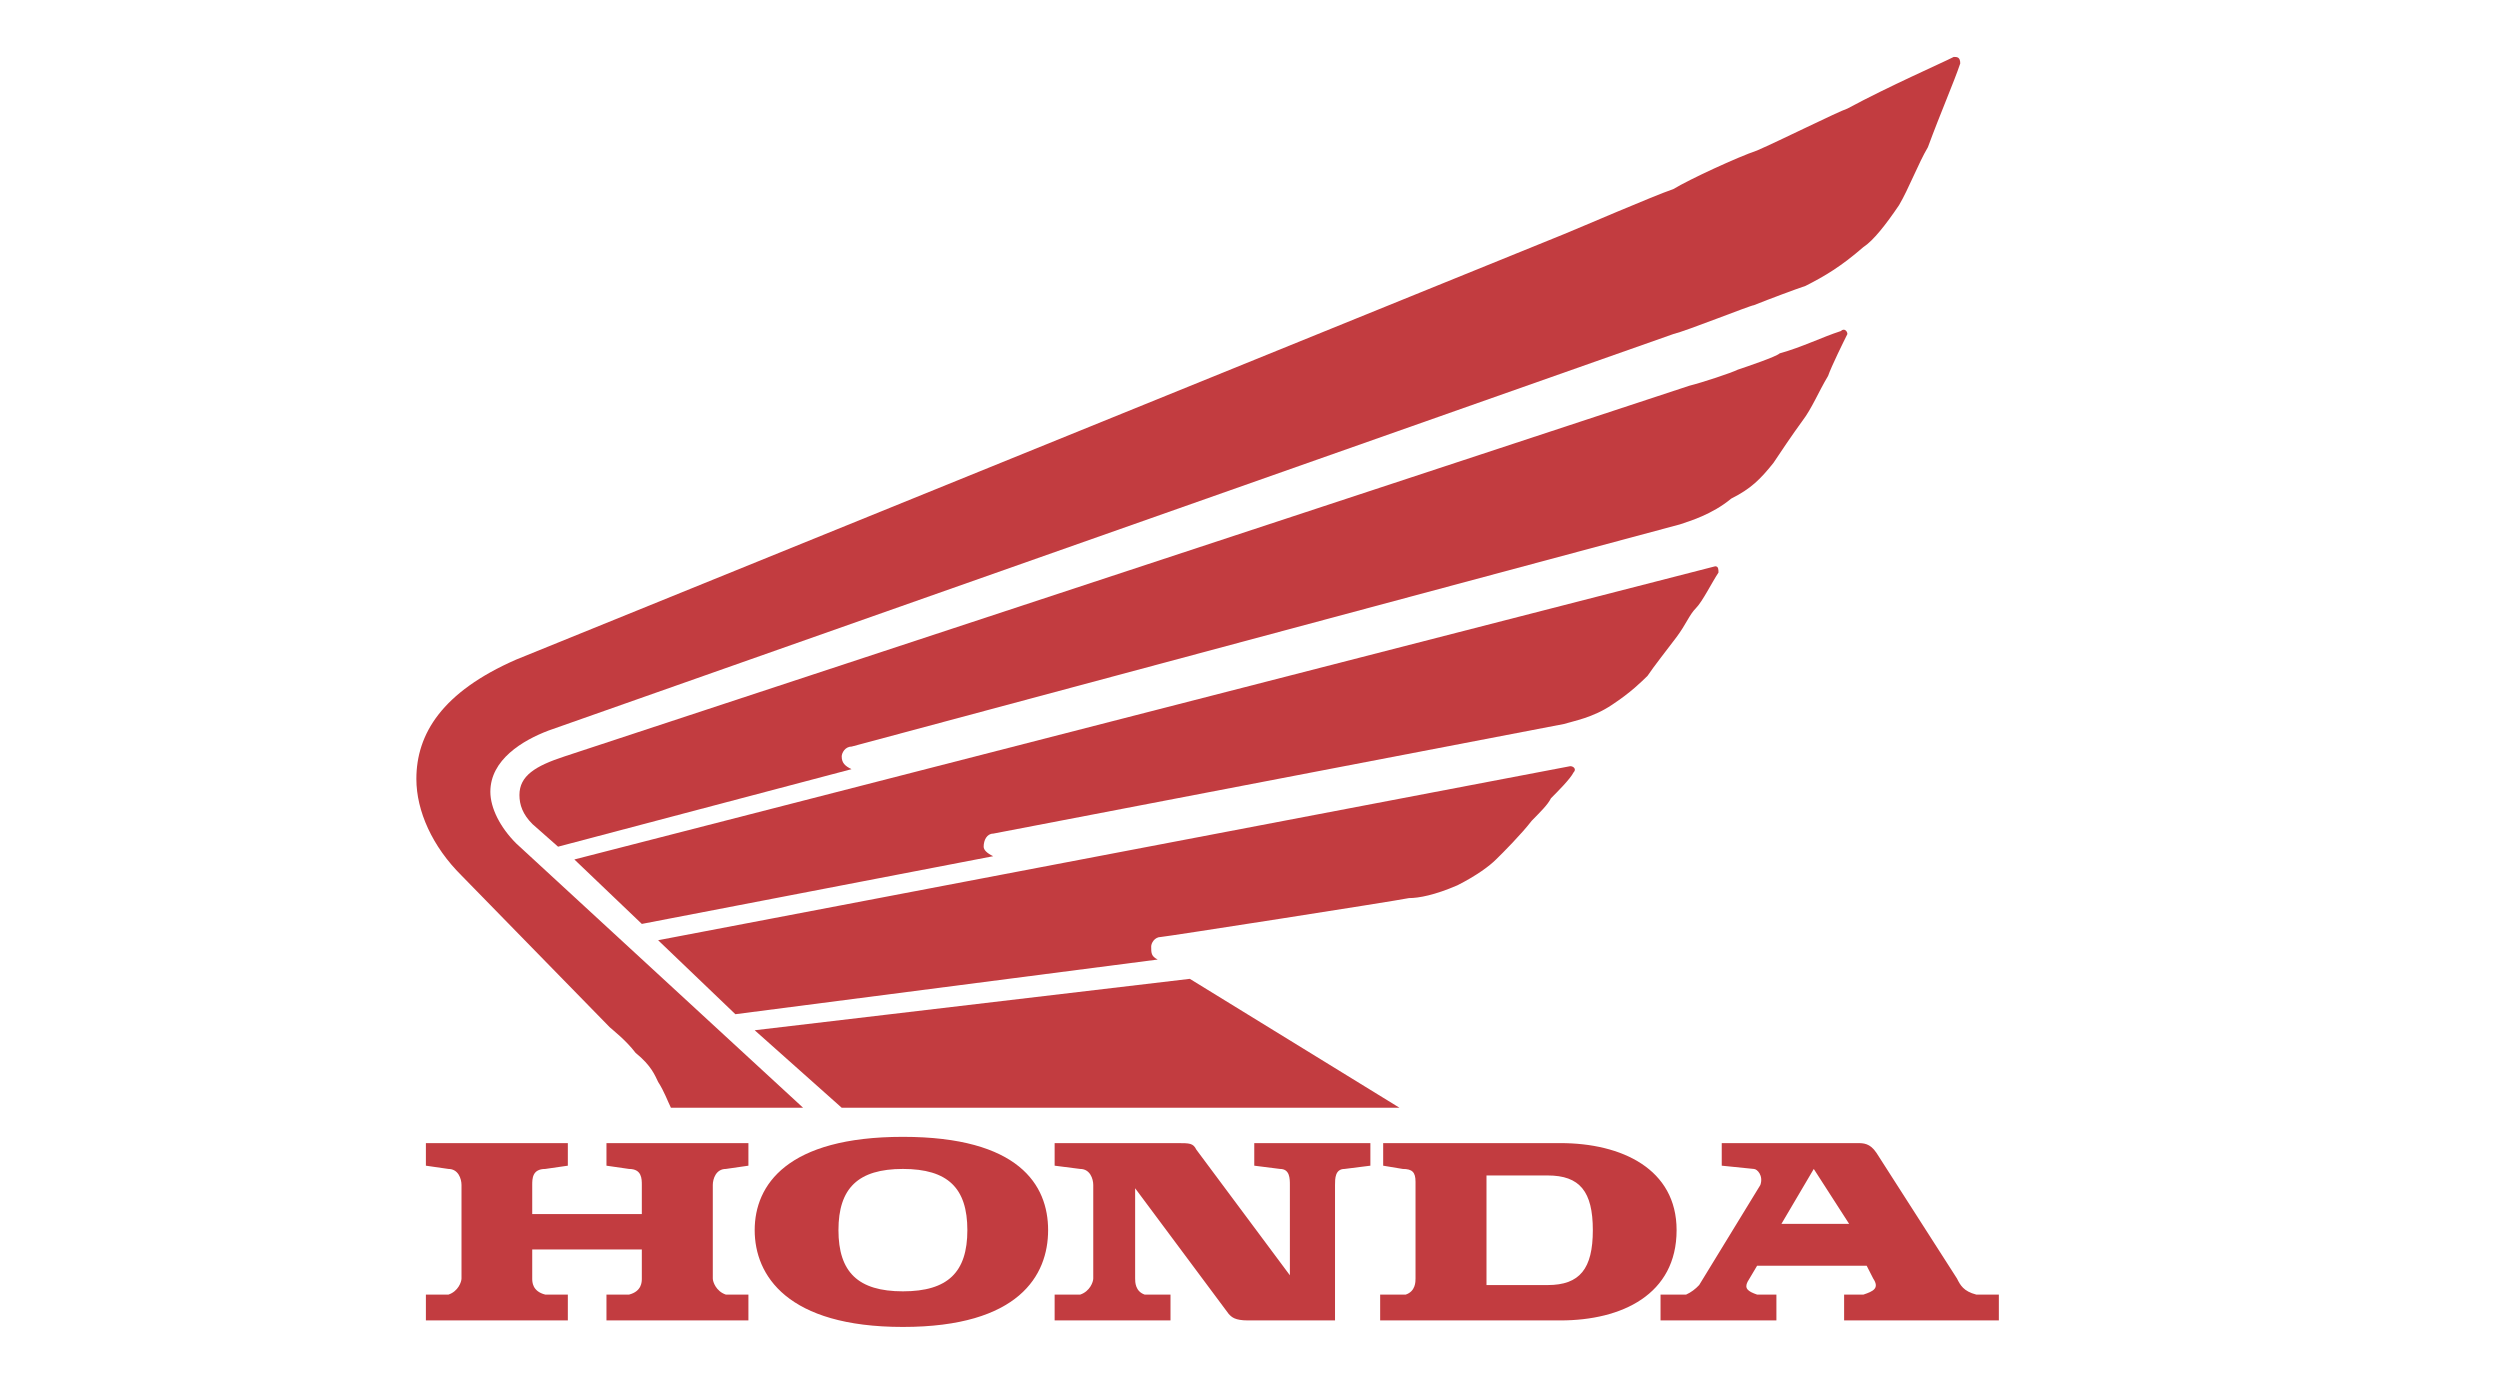 <?xml version="1.0" encoding="UTF-8"?>
<svg xmlns="http://www.w3.org/2000/svg" xmlns:xlink="http://www.w3.org/1999/xlink" xmlns:xodm="http://www.corel.com/coreldraw/odm/2003" xml:space="preserve" width="180px" height="100px" version="1.1" style="shape-rendering:geometricPrecision; text-rendering:geometricPrecision; image-rendering:optimizeQuality; fill-rule:evenodd; clip-rule:evenodd" viewBox="0 0 99.68 55.38"> <defs> <style type="text/css"> .fil1 {fill:none} .fil0 {fill:#C23C40} </style> </defs> <g id="Camada_x0020_1">  <g id="_2747539659584"> <path class="fil0" d="M24.18 46.48l0.9 0.13c0.51,0 0.51,0.39 0.51,0.64l0 1.16 -4.37 0 0 -1.16c0,-0.25 0,-0.64 0.52,-0.64l0.9 -0.13 0 -0.9 -5.66 0 0 0.9 0.9 0.13c0.39,0 0.52,0.39 0.52,0.64l0 3.73c0,0.13 -0.13,0.51 -0.52,0.64l-0.9 0 0 1.03 5.66 0 0 -1.03 -0.9 0c-0.52,-0.13 -0.52,-0.51 -0.52,-0.64l0 -1.16 4.37 0 0 1.16c0,0.13 0,0.51 -0.51,0.64l-0.9 0 0 1.03 5.66 0 0 -1.03 -0.9 0c-0.39,-0.13 -0.52,-0.51 -0.52,-0.64l0 -3.73c0,-0.25 0.13,-0.64 0.52,-0.64l0.9 -0.13 0 -0.9 -5.66 0 0 0.9 0 0zm38.04 -0.9l-7.07 0 0 0.9 0.78 0.13c0.38,0 0.51,0.13 0.51,0.51l0 3.86c0,0.13 0,0.51 -0.39,0.64l-1.02 0 0 1.03 7.19 0c2.44,0 4.63,-1.03 4.63,-3.6 0,-2.44 -2.19,-3.47 -4.63,-3.47l0 0zm-0.51 5.66l-2.44 0 0 -4.37 2.44 0c1.28,0 1.8,0.64 1.8,2.18 0,1.54 -0.52,2.19 -1.8,2.19z"></path> <path class="fil0" d="M78.8 51.62c-0.51,-0.13 -0.64,-0.38 -0.77,-0.64l-3.21 -5.01c-0.26,-0.39 -0.52,-0.39 -0.77,-0.39l-5.4 0 0 0.9 1.28 0.13c0.13,0 0.39,0.26 0.26,0.64l-2.44 3.99c-0.15,0.16 -0.32,0.29 -0.52,0.38l-1.02 0 0 1.03 4.62 0 0 -1.03 -0.77 0c-0.38,-0.13 -0.51,-0.25 -0.38,-0.51l0.38 -0.64 0.97 -1.67 2.7 0 -1.41 -2.19 -1.29 2.19 -0.97 1.67 4.37 0 0.26 0.51c0.26,0.39 0,0.51 -0.39,0.64l-0.77 0 0 1.03 6.17 0 0 -1.03 -0.9 0zm-28.79 -5.14l1.03 0.13c0.39,0 0.39,0.39 0.39,0.64l0 3.6 -3.73 -5.01c-0.13,-0.26 -0.26,-0.26 -0.77,-0.26l-4.88 0 0 0.9 1.02 0.13c0.39,0 0.52,0.39 0.52,0.64l0 3.73c0,0.13 -0.13,0.51 -0.52,0.64l-1.02 0 0 1.03 4.62 0 0 -1.03 -1.03 0c-0.38,-0.13 -0.38,-0.51 -0.38,-0.64l0 -3.6 3.73 5.01c0.12,0.13 0.25,0.26 0.77,0.26l3.47 0 0 -5.4c0,-0.25 0,-0.64 0.38,-0.64l1.03 -0.13 0 -0.9 -4.63 0 0 0.9 0 0zm-14.01 -1.15c-4.62,0 -5.91,1.92 -5.91,3.72 0,1.8 1.29,3.86 5.91,3.86 4.63,0 5.79,-2.06 5.79,-3.86 0,-1.8 -1.16,-3.72 -5.79,-3.72zm0 6.16c-1.79,0 -2.57,-0.77 -2.57,-2.44 0,-1.67 0.78,-2.44 2.57,-2.44 1.8,0 2.57,0.77 2.57,2.44 0,1.67 -0.77,2.44 -2.57,2.44zm-2.44 -7.32l-3.47 -3.09 17.35 -2.05 8.36 5.14 -22.24 0zm29.05 -13.62l-36.37 6.94 3.08 2.95 16.84 -2.18c-0.26,-0.13 -0.26,-0.26 -0.26,-0.52 0,-0.13 0.13,-0.38 0.39,-0.38 0.13,0 9.25,-1.42 9.89,-1.55 0.39,0 1.03,-0.12 1.93,-0.51 0.77,-0.39 1.28,-0.77 1.54,-1.03 0.26,-0.25 1.03,-1.03 1.42,-1.54 0.38,-0.39 0.64,-0.64 0.77,-0.9 0.26,-0.26 0.77,-0.77 0.9,-1.03 0.13,-0.13 0,-0.25 -0.13,-0.25zm5.78 -7.97l-45.49 11.69 2.69 2.57 14.01 -2.7c-0.25,-0.12 -0.38,-0.25 -0.38,-0.38 0,-0.26 0.13,-0.52 0.38,-0.52l22.75 -4.37c0.39,-0.12 1.16,-0.25 1.93,-0.77 0.77,-0.51 1.15,-0.9 1.41,-1.15 0.26,-0.39 0.77,-1.03 1.16,-1.55 0.38,-0.51 0.51,-0.89 0.77,-1.15 0.26,-0.26 0.64,-1.03 0.9,-1.42 0,-0.12 0,-0.25 -0.13,-0.25l0 0z"></path> <path class="fil0" d="M62.35 9.34c0.64,-0.26 3.6,-1.54 4.37,-1.8 0.64,-0.39 2.57,-1.28 3.34,-1.54 0.9,-0.39 3.21,-1.54 3.6,-1.67 1.67,-0.9 3.73,-1.8 4.24,-2.06 0.13,0 0.26,0 0.26,0.26 -0.26,0.77 -0.77,1.93 -1.29,3.34 -0.38,0.64 -0.77,1.67 -1.15,2.31 -0.52,0.77 -1.03,1.42 -1.42,1.67 -0.9,0.78 -1.54,1.16 -2.31,1.55 -0.39,0.13 -1.41,0.51 -2.06,0.77 -0.12,0 -2.7,1.03 -3.21,1.15l-44.85 15.81c-1.03,0.39 -2.32,1.16 -2.32,2.44 0,0.65 0.39,1.42 1.03,2.06l11.44 10.54 -5.27 0c-0.13,-0.26 -0.26,-0.64 -0.51,-1.03 -0.13,-0.26 -0.26,-0.64 -0.9,-1.16 -0.39,-0.51 -0.9,-0.9 -1.03,-1.02l-5.91 -6.05c-1.16,-1.15 -1.8,-2.57 -1.8,-3.85 0,-1.8 1.03,-3.47 3.98,-4.76l41.77 -16.96 0 0z"></path> <path class="fil0" d="M67.36 15.38c0.52,-0.13 1.67,-0.51 1.93,-0.64 0.39,-0.13 1.54,-0.52 1.67,-0.65 0.9,-0.25 1.67,-0.64 2.44,-0.89 0.13,-0.13 0.26,0 0.26,0.12 -0.13,0.26 -0.64,1.29 -0.77,1.67 -0.39,0.65 -0.64,1.29 -1.03,1.8 -0.38,0.52 -0.9,1.29 -1.15,1.67 -0.52,0.65 -0.9,1.03 -1.68,1.42 -0.77,0.64 -1.67,0.9 -2.05,1.03l-33.03 8.86c-0.26,0 -0.39,0.26 -0.39,0.39 0,0.26 0.13,0.38 0.39,0.51l-11.7 3.09 -1.02 -0.9c-0.39,-0.39 -0.52,-0.77 -0.52,-1.16 0,-0.77 0.64,-1.16 1.8,-1.54l44.85 -14.78z"></path> </g> <rect class="fil1" width="99.68" height="55.38"></rect> </g> </svg>
